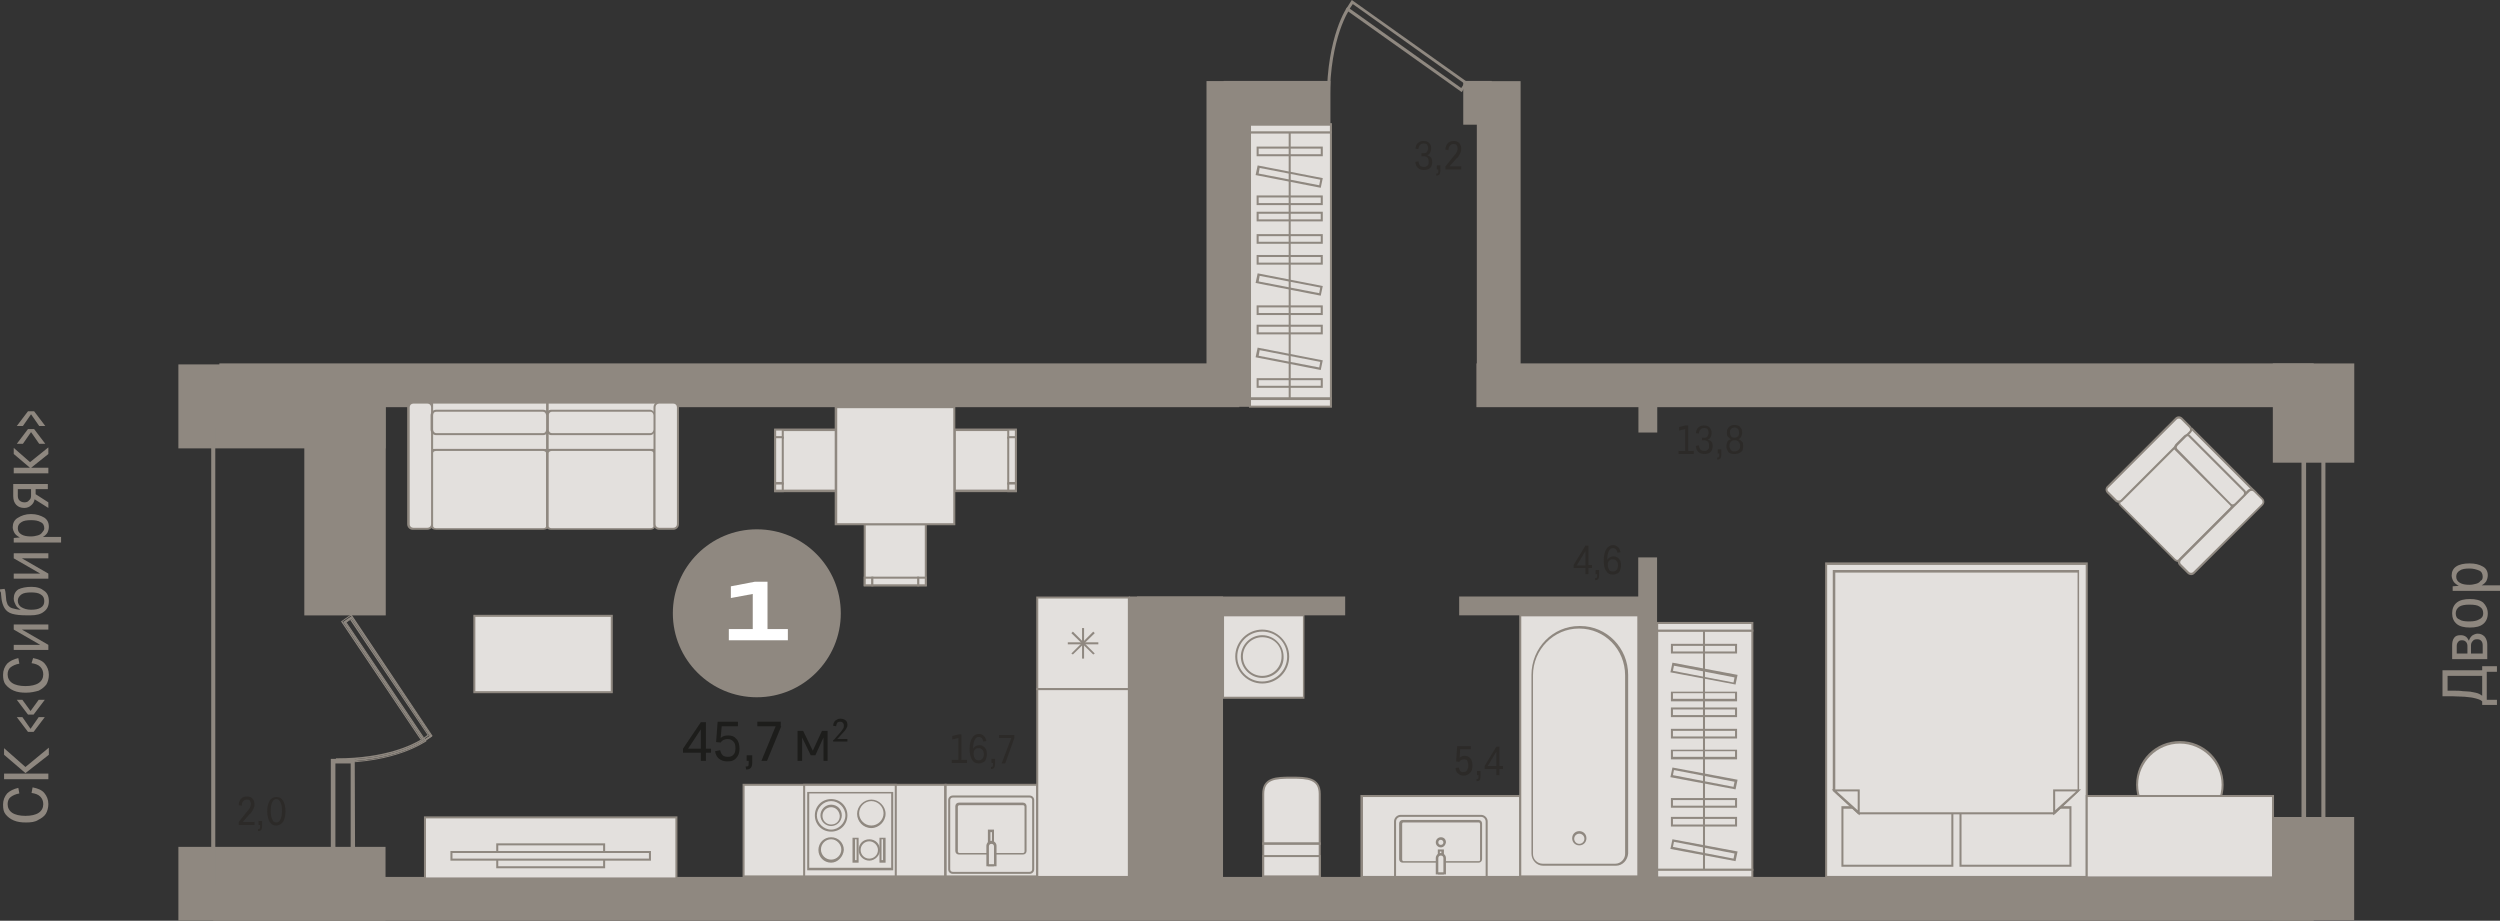 <?xml version="1.0" encoding="utf-8"?>
<!-- Generator: Adobe Illustrator 26.0.1, SVG Export Plug-In . SVG Version: 6.00 Build 0)  -->
<svg version="1.1" id="Слой_1" xmlns="http://www.w3.org/2000/svg" xmlns:xlink="http://www.w3.org/1999/xlink" x="0px" y="0px"
	 viewBox="0 0 491.2 180.9" style="enable-background:new 0 0 491.2 180.9;" xml:space="preserve">
<rect x="0" y="0" width="491.2" height="180.9" fill="#333333" stroke="none"/>
<style type="text/css">
	.st0{fill:#8E877F;}
	.st1{fill-rule:evenodd;clip-rule:evenodd;fill:#E3E0DD;}
	.st2{fill:#8F8880;}
	.st3{fill-rule:evenodd;clip-rule:evenodd;fill:#8F8880;}
	.st4{fill:#2C2A28;}
	.st5{fill:none;}
	.st6{fill:#FFFFFF;}
	.st7{fill:#1D1D1B;}
</style>
<g>
	<path class="st0" d="M5.1,161.6c-0.9,0-1.7-0.1-2.4-0.4s-1.2-0.7-1.6-1.2s-0.5-1.1-0.5-1.9c0-0.9,0.3-1.6,0.8-2.2
		c0.5-0.5,1.3-0.9,2.2-1.1l0.2,1.1c-0.7,0.1-1.3,0.4-1.7,0.7s-0.6,0.8-0.6,1.4c0,0.7,0.3,1.3,0.9,1.7s1.5,0.6,2.6,0.6s2-0.2,2.6-0.6
		c0.6-0.4,0.9-1,0.9-1.7c0-0.6-0.2-1.1-0.6-1.5s-1-0.6-1.7-0.7l0.2-1.1c1,0.2,1.8,0.5,2.3,1.1s0.8,1.3,0.8,2.2
		c0,0.7-0.2,1.4-0.5,1.9s-0.9,0.9-1.5,1.2C6.9,161.5,6.1,161.6,5.1,161.6z"/>
	<path class="st0" d="M5,151.9l-4.2-3.6V147l4.2,3.7l4.6-3.8v1.4L5,151.9z M9.5,153.1H0.8V152h8.7V153.1z"/>
	<path class="st0" d="M7.6,137.5h1.2l-2.2,2.9H5.5l-2.2-2.9h1.1l1.6,2.2L7.6,137.5z M7.6,140.9h1.2l-2.2,2.9H5.5l-2.2-2.9h1.1
		l1.6,2.3L7.6,140.9z"/>
	<path class="st0" d="M5.1,136.1c-0.9,0-1.7-0.1-2.4-0.4s-1.2-0.7-1.6-1.2s-0.5-1.2-0.5-1.9c0-0.9,0.3-1.6,0.8-2.2
		c0.5-0.5,1.3-0.9,2.2-1.1l0.2,1.1c-0.7,0.1-1.3,0.4-1.7,0.7s-0.6,0.8-0.6,1.4c0,0.7,0.3,1.3,0.9,1.7s1.5,0.6,2.6,0.6s2-0.2,2.6-0.6
		c0.6-0.4,0.9-1,0.9-1.7c0-0.6-0.2-1.1-0.6-1.5s-1-0.6-1.7-0.7l0.3-1c1,0.2,1.8,0.5,2.3,1.1s0.8,1.3,0.8,2.2c0,0.7-0.2,1.4-0.5,1.9
		c-0.4,0.5-0.9,0.9-1.5,1.2C6.9,135.9,6.1,136.1,5.1,136.1z"/>
	<path class="st0" d="M9.5,127.7H2.7v-1h5.2l-5.2-3v-1h6.8v1H4.3l5.2,3V127.7z"/>
	<path class="st0" d="M9.6,118.1c0,0.9-0.3,1.6-1,2.1c-0.6,0.5-1.5,0.7-2.6,0.7H5.2c-1.2,0-2.1-0.1-2.8-0.3
		c-0.7-0.2-1.2-0.6-1.5-1.1s-0.5-1.1-0.6-1.8l-0.1-1c0-0.2,0-0.3-0.1-0.4C0,116.2,0,115.9,0,115.8l0.9-0.1c0.1,0.2,0.2,0.6,0.2,0.9
		l0.1,1c0,0.5,0.2,0.9,0.3,1.2c0.2,0.3,0.5,0.6,0.9,0.7s1,0.3,1.7,0.3c-0.4-0.2-0.8-0.5-1-0.9s-0.4-0.8-0.4-1.3
		c0-0.8,0.3-1.4,0.9-1.8c0.6-0.3,1.5-0.5,2.6-0.5s1.9,0.3,2.5,0.8C9.3,116.5,9.6,117.2,9.6,118.1z M8.7,118.1c0-0.6-0.2-1-0.7-1.3
		c-0.4-0.3-1.1-0.4-1.9-0.4s-1.5,0.1-1.9,0.4s-0.7,0.7-0.7,1.2s0.2,1,0.7,1.3s1.1,0.5,1.9,0.5s1.4-0.1,1.9-0.4
		C8.5,119.1,8.7,118.7,8.7,118.1z"/>
	<path class="st0" d="M9.5,113.7H2.7v-1h5.2l-5.2-3v-1h6.8v1H4.3l5.2,3V113.7z"/>
	<path class="st0" d="M9.6,103.5c0,0.4-0.1,0.8-0.3,1.2c-0.2,0.3-0.5,0.6-0.9,0.8H12v1.1H2.7v-0.9l1.2-0.1c-0.4-0.2-0.8-0.5-1-0.8
		s-0.4-0.8-0.4-1.2c0-0.8,0.3-1.4,0.9-1.8c0.8-0.5,1.6-0.8,2.7-0.8s1.9,0.3,2.6,0.7C9.3,102.1,9.6,102.7,9.6,103.5z M8.7,103.8
		c0-0.5-0.2-1-0.7-1.2c-0.5-0.3-1.1-0.4-1.9-0.4s-1.5,0.1-1.9,0.4c-0.5,0.3-0.7,0.7-0.7,1.2s0.2,0.9,0.7,1.2
		c0.5,0.3,1.1,0.4,1.9,0.4c0.5,0,0.9-0.1,1.3-0.2c0.4-0.1,0.7-0.3,0.9-0.6C8.5,104.3,8.7,104.2,8.7,103.8z"/>
	<path class="st0" d="M4.8,99.8c-0.7,0-1.2-0.2-1.6-0.6s-0.6-1-0.6-1.7v-2.4h6.8v1H7v1l2.5,1.6v1.1l-2.7-1.7
		c-0.1,0.5-0.3,0.9-0.7,1.2C5.8,99.6,5.3,99.8,4.8,99.8z M6.1,97.4v-1.3H3.5v1.3c0,0.4,0.1,0.7,0.3,0.9c0.2,0.2,0.5,0.4,1,0.4
		c0.4,0,0.7-0.1,0.9-0.4C6,98.1,6.1,97.8,6.1,97.4z"/>
	<path class="st0" d="M6,92l-3.3-2.8V88l3.2,2.8l3.6-2.9v1.3L6,92z M9.5,93H2.7v-1.1h6.8V93z"/>
	<path class="st0" d="M6.7,80.8l2.2,2.9H7.7l-1.6-2.3l-1.6,2.3H3.3l2.2-2.9H6.7z M6.7,84.3l2.2,2.9H7.7l-1.6-2.3l-1.6,2.3H3.3
		l2.2-2.9H6.7z"/>
</g>
<g>
	<path class="st0" d="M490.6,138.5h-2.9v-0.7c-0.2-0.2-0.4-0.3-0.7-0.4c-0.3-0.1-0.6-0.2-1.1-0.3c-0.4-0.1-1-0.1-1.6-0.2
		c-0.7,0-1.5-0.1-2.5-0.1h-1.9v-5.1h7.8v-0.8h2.9v1.1h-2v5.5h2L490.6,138.5L490.6,138.5z M486.4,136.1c0.5,0.1,0.9,0.3,1.3,0.6v-3.9
		h-6.8v2.9h0.9c0.8,0,1.5,0,2.1,0.1c0.6,0,1.1,0.1,1.5,0.1C485.7,136,486.1,136,486.4,136.1z"/>
	<path class="st0" d="M488.6,129.5h-6.8v-2.7c0-0.6,0.1-1.1,0.4-1.5s0.7-0.5,1.3-0.5c0.4,0,0.7,0.1,1,0.3c0.3,0.2,0.4,0.5,0.6,0.8
		c0.1-0.4,0.3-0.7,0.6-1c0.3-0.2,0.7-0.4,1.1-0.4c0.6,0,1,0.2,1.4,0.6c0.3,0.4,0.5,0.9,0.5,1.5v2.9H488.6z M482.7,126.9v1.5h2.1
		v-1.5c0-0.3-0.1-0.6-0.3-0.8c-0.2-0.2-0.4-0.3-0.8-0.3c-0.3,0-0.6,0.1-0.7,0.3C482.8,126.3,482.7,126.6,482.7,126.9z M485.5,126.8
		v1.6h2.3v-1.6c0-0.4-0.1-0.7-0.3-0.9c-0.2-0.2-0.4-0.3-0.8-0.3s-0.7,0.1-0.9,0.4C485.6,126.2,485.5,126.5,485.5,126.8z"/>
	<path class="st0" d="M488.8,120.5c0,0.9-0.3,1.6-0.9,2.1s-1.5,0.7-2.6,0.7s-2-0.2-2.6-0.7s-0.9-1.2-0.9-2.1s0.3-1.6,0.9-2.1
		s1.5-0.7,2.6-0.7s2,0.2,2.6,0.7C488.4,118.9,488.8,119.6,488.8,120.5z M487.9,120.5c0-0.6-0.2-1-0.7-1.3c-0.4-0.3-1.1-0.4-2-0.4
		s-1.5,0.1-2,0.4c-0.4,0.3-0.7,0.7-0.7,1.3s0.2,1,0.7,1.2c0.4,0.3,1.1,0.4,1.9,0.4c0.9,0,1.5-0.1,2-0.4
		C487.6,121.5,487.9,121.1,487.9,120.5z"/>
	<path class="st0" d="M488.8,113c0,0.4-0.1,0.8-0.3,1.2c-0.2,0.3-0.5,0.6-0.9,0.8h3.6v1.1h-9.3v-0.9l1.2-0.1c-0.4-0.2-0.8-0.5-1-0.8
		s-0.4-0.8-0.4-1.2c0-0.8,0.3-1.4,0.9-1.8s1.5-0.6,2.6-0.6s1.9,0.2,2.6,0.6C488.4,111.6,488.8,112.2,488.8,113z M487.8,113.3
		c0-0.5-0.2-1-0.7-1.2s-1.1-0.4-1.9-0.4s-1.5,0.1-1.9,0.4c-0.5,0.3-0.7,0.7-0.7,1.2s0.2,0.9,0.7,1.2c0.5,0.3,1.1,0.4,1.9,0.4
		c0.5,0,0.9-0.1,1.3-0.2s0.7-0.3,0.9-0.6C487.7,114,487.8,113.7,487.8,113.3z"/>
</g>
<g>
	<g>
		<rect x="146.1" y="154.2" class="st1" width="39.7" height="18"/>
		<path class="st2" d="M186,172.5h-40.1V154H186V172.5z M146.3,172h39.2v-17.6h-39.2V172z"/>
	</g>
	<g>
		<g>
			<rect x="185.7" y="154.2" class="st1" width="18" height="18"/>
			<path class="st2" d="M204,172.5h-18.4V154H204V172.5z M186,172h17.6v-17.6H186V172z"/>
		</g>
		<g>
			<path class="st1" d="M187.2,156.5h15.1c0.4,0,0.7,0.3,0.7,0.7v13.6c0,0.4-0.3,0.7-0.7,0.7h-15.1c-0.4,0-0.7-0.3-0.7-0.7v-13.6
				C186.5,156.8,186.8,156.5,187.2,156.5z"/>
			<path class="st2" d="M202.3,171.7h-15.1c-0.5,0-0.9-0.4-0.9-0.9v-13.6c0-0.5,0.4-0.9,0.9-0.9h15.1c0.5,0,0.9,0.4,0.9,0.9v13.6
				C203.2,171.3,202.8,171.7,202.3,171.7z M187.2,156.7c-0.3,0-0.5,0.2-0.5,0.5v13.6c0,0.3,0.2,0.5,0.5,0.5h15.1
				c0.3,0,0.5-0.2,0.5-0.5v-13.6c0-0.3-0.2-0.5-0.5-0.5H187.2z"/>
		</g>
		<g>
			<path class="st1" d="M188.5,167.7H201c0.3,0,0.5-0.2,0.5-0.5v-8.8c0-0.3-0.2-0.5-0.5-0.5h-12.6c-0.3,0-0.5,0.2-0.5,0.5v8.8
				C188,167.5,188.2,167.7,188.5,167.7z"/>
			<path class="st2" d="M201,167.9h-12.6c-0.4,0-0.7-0.3-0.7-0.7v-8.8c0-0.4,0.3-0.7,0.7-0.7H201c0.4,0,0.7,0.3,0.7,0.7v8.8
				C201.7,167.6,201.4,167.9,201,167.9z M188.5,158.2c-0.1,0-0.3,0.1-0.3,0.3v8.8c0,0.1,0.1,0.3,0.3,0.3H201c0.1,0,0.3-0.1,0.3-0.3
				v-8.8c0-0.1-0.1-0.3-0.3-0.3H188.5z"/>
		</g>
		<g>
			<rect x="194.4" y="163.2" class="st1" width="0.8" height="6.8"/>
			<path class="st2" d="M195.3,170.2h-1.2V163h1.2V170.2z M194.6,169.8h0.3v-6.3h-0.3V169.8z"/>
		</g>
		<g>
			<path class="st1" d="M194.7,165.5L194.7,165.5c0.4,0,0.8,0.3,0.8,0.7v3.8H194v-3.8C194,165.8,194.3,165.5,194.7,165.5z"/>
			<path class="st2" d="M195.7,170.2h-1.9v-4c0-0.5,0.4-1,1-1h0c0.5,0,1,0.4,1,1V170.2z M194.2,169.8h1.1v-3.5
				c0-0.3-0.2-0.5-0.5-0.5h0c-0.3,0-0.5,0.2-0.5,0.5V169.8z"/>
		</g>
	</g>
	<g>
		<g>
			<rect x="203.8" y="117.4" class="st1" width="18" height="18"/>
			<path class="st2" d="M222,135.6h-18.4v-18.4H222V135.6z M204,135.2h17.6v-17.6H204V135.2z"/>
		</g>
		<g>
			<path class="st1" d="M212.8,129.4v-6V129.4z"/>
			<rect x="212.6" y="123.4" class="st2" width="0.4" height="6"/>
		</g>
		<g>
			<path class="st1" d="M209.8,126.4h6H209.8z"/>
			<rect x="209.8" y="126.2" class="st2" width="6" height="0.4"/>
		</g>
		<g>
			<path class="st1" d="M214.9,128.5l-4.2-4.2L214.9,128.5z"/>
			<polygon class="st2" points="214.8,128.6 210.5,124.4 210.8,124.1 215.1,128.4 			"/>
		</g>
		<g>
			<path class="st1" d="M210.7,128.5l4.2-4.2L210.7,128.5z"/>
			<polygon class="st2" points="210.8,128.6 210.5,128.4 214.8,124.1 215.1,124.4 			"/>
		</g>
	</g>
	<g>
		<g>
			<rect x="158" y="154.2" class="st1" width="18" height="18"/>
			<path class="st2" d="M176.2,172.5h-18.4V154h18.4V172.5z M158.2,172h17.6v-17.6h-17.6V172z"/>
		</g>
		<g>
			<rect x="158.8" y="155.7" class="st1" width="16.5" height="15"/>
			<path class="st2" d="M175.5,171h-16.9v-15.4h16.9V171z M159,170.5h16.1v-14.6H159V170.5z"/>
		</g>
		<g>
			<path class="st1" d="M166.3,160.2c0,1.7-1.3,3-3,3c-1.7,0-3-1.3-3-3c0-1.7,1.3-3,3-3C164.9,157.2,166.3,158.6,166.3,160.2z"/>
			<path class="st2" d="M163.3,163.4c-1.8,0-3.2-1.4-3.2-3.2c0-1.8,1.4-3.2,3.2-3.2s3.2,1.4,3.2,3.2
				C166.5,162,165.1,163.4,163.3,163.4z M163.3,157.4c-1.5,0-2.8,1.3-2.8,2.8c0,1.5,1.3,2.8,2.8,2.8s2.8-1.3,2.8-2.8
				C166.1,158.7,164.8,157.4,163.3,157.4z"/>
		</g>
		<g>
			<path class="st1" d="M165.2,160.2c0,1-0.8,1.9-1.9,1.9c-1,0-1.9-0.8-1.9-1.9c0-1,0.8-1.9,1.9-1.9
				C164.3,158.4,165.2,159.2,165.2,160.2z"/>
			<path class="st2" d="M163.3,162.3c-1.1,0-2.1-0.9-2.1-2.1c0-1.1,0.9-2.1,2.1-2.1s2.1,0.9,2.1,2.1
				C165.4,161.4,164.4,162.3,163.3,162.3z M163.3,158.6c-0.9,0-1.7,0.7-1.7,1.7c0,0.9,0.7,1.7,1.7,1.7s1.7-0.7,1.7-1.7
				C164.9,159.3,164.2,158.6,163.3,158.6z"/>
		</g>
		<g>
			<path class="st1" d="M173.8,159.9c0,1.5-1.2,2.6-2.6,2.6c-1.5,0-2.6-1.2-2.6-2.6c0-1.5,1.2-2.6,2.6-2.6
				C172.6,157.2,173.8,158.4,173.8,159.9z"/>
			<path class="st2" d="M171.2,162.7c-1.6,0-2.8-1.3-2.8-2.8s1.3-2.8,2.8-2.8s2.8,1.3,2.8,2.8S172.7,162.7,171.2,162.7z
				 M171.2,157.4c-1.3,0-2.4,1.1-2.4,2.4s1.1,2.4,2.4,2.4s2.4-1.1,2.4-2.4S172.5,157.4,171.2,157.4z"/>
		</g>
		<g>
			<path class="st1" d="M165.5,167c0,1.2-1,2.3-2.3,2.3c-1.2,0-2.3-1-2.3-2.3c0-1.2,1-2.3,2.3-2.3
				C164.5,164.7,165.5,165.7,165.5,167z"/>
			<path class="st2" d="M163.3,169.5c-1.4,0-2.5-1.1-2.5-2.5c0-1.4,1.1-2.5,2.5-2.5c1.4,0,2.5,1.1,2.5,2.5
				C165.7,168.3,164.6,169.5,163.3,169.5z M163.3,164.9c-1.1,0-2,0.9-2,2c0,1.1,0.9,2,2,2s2-0.9,2-2
				C165.3,165.9,164.4,164.9,163.3,164.9z"/>
		</g>
		<g>
			<path class="st1" d="M172.7,167c0,1-0.8,1.9-1.9,1.9c-1,0-1.9-0.8-1.9-1.9c0-1,0.8-1.9,1.9-1.9C171.8,165.1,172.7,166,172.7,167z
				"/>
			<path class="st2" d="M170.8,169.1c-1.1,0-2.1-0.9-2.1-2.1c0-1.2,0.9-2.1,2.1-2.1s2.1,0.9,2.1,2.1
				C172.9,168.1,171.9,169.1,170.8,169.1z M170.8,165.3c-0.9,0-1.7,0.7-1.7,1.7c0,0.9,0.7,1.7,1.7,1.7c0.9,0,1.7-0.7,1.7-1.7
				C172.5,166.1,171.7,165.3,170.8,165.3z"/>
		</g>
		<g>
			<g>
				<rect x="167.8" y="164.7" class="st1" width="0.8" height="4.5"/>
				<path class="st2" d="M168.7,169.5h-1.2v-4.9h1.2V169.5z M168,169h0.3v-4.1H168V169z"/>
			</g>
			<g>
				<rect x="173" y="164.7" class="st1" width="0.8" height="4.5"/>
				<path class="st2" d="M174,169.5h-1.2v-4.9h1.2V169.5z M173.2,169h0.3v-4.1h-0.3V169z"/>
			</g>
		</g>
	</g>
	<g>
		<g>
			<rect x="358.8" y="110.7" class="st1" width="51.2" height="61.6"/>
			<path class="st2" d="M410.2,172.5h-51.6v-62h51.6V172.5z M359,172.1h50.8V111H359V172.1z"/>
		</g>
		<g>
			<rect x="362" y="158.6" class="st1" width="21.6" height="11.5"/>
			<path class="st2" d="M383.8,170.3h-22v-11.9h22V170.3z M362.2,169.9h21.2v-11h-21.2V169.9z"/>
		</g>
		<g>
			<rect x="385.2" y="158.6" class="st1" width="21.6" height="11.5"/>
			<path class="st2" d="M407,170.3h-22v-11.9h22V170.3z M385.4,169.9h21.2v-11h-21.2V169.9z"/>
		</g>
		<g>
			<g>
				<path class="st1" d="M365.2,159.8l-4.8-4.5v-43.1c16,0,32,0,48,0v43.1l-4.8,4.5C390.8,159.8,378,159.8,365.2,159.8z"/>
				<path class="st2" d="M403.7,160h-38.6l-0.1-0.1l-4.9-4.5V112h48.4v43.4l-0.1,0.1L403.7,160z M365.3,159.6h38.2l4.7-4.3v-42.8
					h-47.6v42.8L365.3,159.6z"/>
			</g>
			<g>
				<polygon class="st1" points="360.4,155.3 365.2,155.3 365.2,159.7 				"/>
				<path class="st2" d="M365.4,160.2l-5.5-5.1h5.5V160.2z M360.9,155.5l4.1,3.7v-3.7H360.9z"/>
			</g>
			<g>
				<polygon class="st1" points="408.4,155.3 403.6,155.3 403.6,159.7 				"/>
				<path class="st2" d="M403.4,160.2v-5.1h5.5L403.4,160.2z M403.8,155.5v3.7l4.1-3.7H403.8z"/>
			</g>
		</g>
	</g>
	<g>
		<g>
			<ellipse class="st1" cx="428.3" cy="154.2" rx="8.4" ry="8.4"/>
			<path class="st2" d="M428.3,162.8c-4.7,0-8.6-3.8-8.6-8.6s3.8-8.6,8.6-8.6s8.6,3.8,8.6,8.6S433,162.8,428.3,162.8z M428.3,146.1
				c-4.5,0-8.2,3.7-8.2,8.1s3.7,8.1,8.2,8.1s8.2-3.7,8.2-8.1S432.8,146.1,428.3,146.1z"/>
		</g>
		<g>
			
				<rect x="420.3" y="146.1" transform="matrix(6.123234e-17 -1 1 6.123234e-17 263.892 592.66)" class="st1" width="16" height="36.6"/>
			<path class="st2" d="M446.8,172.6h-37v-16.4h37V172.6z M410.2,172.2h36.2v-15.6h-36.2V172.2z"/>
		</g>
	</g>
	<g>
		<g>
			<path class="st2" d="M456.9,177.8h-4.7V81.9h4.7V177.8z M453.1,176.9h3V82.7h-3V176.9z"/>
		</g>
	</g>
	<g>
		<g>
			<g>
				<rect x="152.3" y="84.4" class="st1" width="12" height="12"/>
				<path class="st2" d="M164.5,96.7h-12.4V84.2h12.4V96.7z M152.5,96.2h11.6V84.7h-11.6V96.2z"/>
			</g>
			<g>
				<rect x="152.3" y="84.4" class="st1" width="1.5" height="1.5"/>
				<path class="st2" d="M154,86.2h-1.9v-1.9h1.9V86.2z M152.5,85.7h1.1v-1.1h-1.1V85.7z"/>
			</g>
			<g>
				<rect x="152.3" y="94.9" class="st1" width="1.5" height="1.5"/>
				<path class="st2" d="M154,96.7h-1.9v-1.9h1.9V96.7z M152.5,96.2h1.1v-1.1h-1.1V96.2z"/>
			</g>
			<g>
				<rect x="152.3" y="85.9" class="st1" width="1.5" height="9"/>
				<path class="st2" d="M154,95.2h-1.9v-9.4h1.9V95.2z M152.5,94.7h1.1v-8.6h-1.1V94.7z"/>
			</g>
		</g>
		<g>
			<g>
				<rect x="187.6" y="84.4" class="st1" width="12" height="12"/>
				<path class="st2" d="M199.8,96.7h-12.4V84.2h12.4V96.7z M187.8,96.2h11.6V84.7h-11.6V96.2z"/>
			</g>
			<g>
				<rect x="198.1" y="94.9" class="st1" width="1.5" height="1.5"/>
				<path class="st2" d="M199.8,96.7h-1.9v-1.9h1.9V96.7z M198.3,96.2h1.1v-1.1h-1.1V96.2z"/>
			</g>
			<g>
				<rect x="198.1" y="84.4" class="st1" width="1.5" height="1.5"/>
				<path class="st2" d="M199.8,86.2h-1.9v-1.9h1.9V86.2z M198.3,85.7h1.1v-1.1h-1.1V85.7z"/>
			</g>
			<g>
				<rect x="198.1" y="85.9" class="st1" width="1.5" height="9"/>
				<path class="st2" d="M199.8,95.2h-1.9v-9.4h1.9V95.2z M198.3,94.7h1.1v-8.6h-1.1V94.7z"/>
			</g>
		</g>
		<g>
			<g>
				<rect x="169.9" y="103" class="st1" width="12" height="12"/>
				<path class="st2" d="M182.1,115.2h-12.4v-12.4h12.4V115.2z M170.1,114.8h11.6v-11.6h-11.6V114.8z"/>
			</g>
			<g>
				<rect x="169.9" y="113.5" class="st1" width="1.5" height="1.5"/>
				<path class="st2" d="M171.6,115.2h-1.9v-1.9h1.9V115.2z M170.1,114.8h1.1v-1.1h-1.1V114.8z"/>
			</g>
			<g>
				<rect x="180.4" y="113.5" class="st1" width="1.5" height="1.5"/>
				<path class="st2" d="M182.1,115.2h-1.9v-1.9h1.9V115.2z M180.6,114.8h1.1v-1.1h-1.1V114.8z"/>
			</g>
			<g>
				<rect x="171.4" y="113.5" class="st1" width="9" height="1.5"/>
				<path class="st2" d="M180.6,115.2h-9.4v-1.9h9.4V115.2z M171.6,114.8h8.6v-1.1h-8.6V114.8z"/>
			</g>
		</g>
		<g>
			<rect x="164.3" y="79.9" class="st1" width="23.3" height="23.1"/>
			<path class="st2" d="M187.7,103.2H164V79.7h23.7V103.2z M164.5,102.8h22.8V80.2h-22.8V102.8z"/>
		</g>
	</g>
	<g>
		
			<rect x="43.8" y="88.9" transform="matrix(-1.836970e-16 1 -1 -1.836970e-16 164.692 29.216)" class="st3" width="47.9" height="16"/>
	</g>
	<g>
		
			<rect x="35.1" y="166.3" transform="matrix(-1 -1.224647e-16 1.224647e-16 -1 110.849 347.191)" class="st3" width="40.7" height="14.5"/>
	</g>
	<g>
		
			<rect x="35.1" y="71.6" transform="matrix(-1 -1.224647e-16 1.224647e-16 -1 110.849 159.698)" class="st3" width="40.7" height="16.5"/>
	</g>
	<g>
		
			<rect x="444.8" y="73.1" transform="matrix(6.123234e-17 -1 1 6.123234e-17 373.465 535.708)" class="st3" width="19.5" height="16"/>
	</g>
	<g>
		
			<rect x="444.5" y="162.7" transform="matrix(6.123234e-17 -1 1 6.123234e-17 283.848 625.326)" class="st3" width="20.3" height="16"/>
	</g>
	<g>
		<g>
			<path class="st3" d="M264.4,1.9l22.8,16.2l1.2-1.9L265.6,0L264.4,1.9L264.4,1.9z M265.8,0.8l21.9,15.6l-0.6,0.9L265.2,1.7
				L265.8,0.8z"/>
		</g>
		<g>
			<path class="st3" d="M264.7,1.4c0,0-4,5.6-4,18h0.6c0-12.2,3.9-17.6,3.9-17.6L264.7,1.4z"/>
		</g>
	</g>
	<g>
		<rect x="240.4" y="15.9" class="st3" width="21" height="8.6"/>
	</g>
	<g>
		<rect x="287.5" y="15.9" class="st3" width="5.6" height="8.6"/>
	</g>
	<g>
		<rect x="290.1" y="71.4" class="st3" width="164.5" height="8.6"/>
	</g>
	<g>
		<rect x="43.1" y="71.4" class="st3" width="200.4" height="8.6"/>
	</g>
	<g>
		
			<rect x="209.3" y="43.7" transform="matrix(5.690465e-14 -1 1 5.690465e-14 193.354 289.23)" class="st3" width="64" height="8.6"/>
	</g>
	<g>
		
			<rect x="262.4" y="43.7" transform="matrix(2.848294e-14 -1 1 2.848294e-14 246.469 342.345)" class="st3" width="64" height="8.6"/>
	</g>
	<g>
		<rect x="41.9" y="172.3" class="st3" width="412.7" height="8.6"/>
	</g>
	<g>
		<rect x="286.7" y="117.2" class="st3" width="37.1" height="3.7"/>
	</g>
	<g>
		<rect x="223.4" y="117.2" class="st3" width="40.9" height="3.7"/>
	</g>
	<g>
		
			<rect x="290.7" y="140.6" transform="matrix(6.123234e-17 -1 1 6.123234e-17 181.281 466.219)" class="st3" width="66" height="3.7"/>
	</g>
	<g>
		
			<rect x="320.4" y="79.8" transform="matrix(6.123234e-17 -1 1 6.123234e-17 242.117 405.383)" class="st3" width="6.6" height="3.7"/>
	</g>
	<g>
		<rect x="221.8" y="117.2" class="st3" width="18.5" height="62.7"/>
	</g>
	<g>
		<g>
			<rect x="83.5" y="160.6" class="st1" width="49.4" height="12"/>
			<path class="st2" d="M133.1,172.8H83.3v-12.4h49.8V172.8z M83.7,172.4h49v-11.6h-49V172.4z"/>
		</g>
		<g>
			<rect x="97.7" y="165.9" class="st1" width="21" height="4.5"/>
			<path class="st2" d="M118.9,170.6H97.5v-4.9h21.4V170.6z M97.9,170.2h20.6v-4.1H97.9V170.2z"/>
		</g>
		<g>
			<rect x="88.7" y="167.4" class="st1" width="39" height="1.5"/>
			<path class="st2" d="M127.9,169.1H88.5v-1.9h39.4V169.1z M88.9,168.7h38.6v-1.1H88.9V168.7z"/>
		</g>
	</g>
	<g>
		<rect x="93.2" y="121" class="st1" width="27" height="15"/>
		<path class="st2" d="M120.4,136.2H93v-15.4h27.4V136.2z M93.4,135.8H120v-14.6H93.4V135.8z"/>
	</g>
	<g>
		<g>
			<rect x="84.9" y="79.1" class="st1" width="22.7" height="9.3"/>
			<path class="st2" d="M107.8,88.6H84.6v-9.7h23.1V88.6z M85.1,88.2h22.3v-8.9H85.1V88.2z"/>
		</g>
		<g>
			<rect x="107.6" y="79.1" class="st1" width="22.5" height="9.3"/>
			<path class="st2" d="M130.3,88.6h-23v-9.7h23V88.6z M107.8,88.2h22.1v-8.9h-22.1V88.2z"/>
		</g>
		<g>
			<path class="st1" d="M106.7,103.9h-21c-0.5,0-0.9-0.3-0.9-0.6V89c0-0.3,0.4-0.6,0.9-0.6h21c0.5,0,0.9,0.3,0.9,0.6v14.4
				C107.6,103.7,107.2,103.9,106.7,103.9z"/>
			<path class="st2" d="M106.7,104.1h-21c-0.6,0-1.1-0.3-1.1-0.8V89c0-0.4,0.5-0.8,1.1-0.8h21c0.6,0,1.1,0.3,1.1,0.8v14.4
				C107.8,103.8,107.3,104.1,106.7,104.1z M85.7,88.6c-0.4,0-0.6,0.2-0.6,0.4v14.4c0,0.2,0.3,0.4,0.6,0.4h21c0.4,0,0.6-0.2,0.6-0.4
				V89c0-0.2-0.3-0.4-0.6-0.4H85.7z"/>
		</g>
		<g>
			<path class="st1" d="M127.7,103.9h-19.4c-0.4,0-0.8-0.3-0.8-0.6V89c0-0.3,0.4-0.6,0.8-0.6h19.4c0.4,0,0.8,0.3,0.8,0.6v14.4
				C128.5,103.7,128.1,103.9,127.7,103.9z"/>
			<path class="st2" d="M127.7,104.1h-19.4c-0.6,0-1-0.3-1-0.8V89c0-0.4,0.4-0.8,1-0.8h19.4c0.6,0,1,0.3,1,0.8v14.4
				C128.7,103.8,128.3,104.1,127.7,104.1z M108.4,88.6c-0.3,0-0.6,0.2-0.6,0.4v14.4c0,0.2,0.3,0.4,0.6,0.4h19.4
				c0.3,0,0.6-0.2,0.6-0.4V89c0-0.2-0.3-0.4-0.6-0.4H108.4z"/>
		</g>
		<g>
			<path class="st1" d="M129.5,103.9h2.8c0.5,0,0.9-0.4,0.9-0.9V80c0-0.5-0.4-0.9-0.9-0.9h-2.8c-0.5,0-0.9,0.4-0.9,0.9v23
				C128.6,103.5,129,103.9,129.5,103.9z"/>
			<path class="st2" d="M132.3,104.1h-2.8c-0.6,0-1.1-0.5-1.1-1.1V80c0-0.6,0.5-1.1,1.1-1.1h2.8c0.6,0,1.1,0.5,1.1,1.1v23
				C133.4,103.6,132.9,104.1,132.3,104.1z M129.5,79.3c-0.4,0-0.7,0.3-0.7,0.7v23c0,0.4,0.3,0.7,0.7,0.7h2.8c0.4,0,0.7-0.3,0.7-0.7
				V80c0-0.4-0.3-0.7-0.7-0.7H129.5z"/>
		</g>
		<g>
			<path class="st1" d="M81.2,103.9h2.8c0.5,0,0.9-0.4,0.9-0.9V80c0-0.5-0.4-0.9-0.9-0.9h-2.8c-0.5,0-0.9,0.4-0.9,0.9v23
				C80.3,103.5,80.7,103.9,81.2,103.9z"/>
			<path class="st2" d="M83.9,104.1h-2.8c-0.6,0-1.1-0.5-1.1-1.1V80c0-0.6,0.5-1.1,1.1-1.1h2.8c0.6,0,1.1,0.5,1.1,1.1v23
				C85.1,103.6,84.6,104.1,83.9,104.1z M81.2,79.3c-0.4,0-0.7,0.3-0.7,0.7v23c0,0.4,0.3,0.7,0.7,0.7h2.8c0.4,0,0.7-0.3,0.7-0.7V80
				c0-0.4-0.3-0.7-0.7-0.7H81.2z"/>
		</g>
		<g>
			<path class="st1" d="M128.5,84.4v-2.8c0-0.5-0.4-0.9-0.8-0.9h-19.4c-0.4,0-0.8,0.4-0.8,0.9v2.8c0,0.5,0.4,0.9,0.8,0.9h19.4
				C128.1,85.3,128.5,84.9,128.5,84.4z"/>
			<path class="st2" d="M127.7,85.5h-19.4c-0.5,0-1-0.5-1-1.1v-2.8c0-0.6,0.4-1.1,1-1.1h19.4c0.5,0,1,0.5,1,1.1v2.8
				C128.7,85,128.3,85.5,127.7,85.5z M108.4,80.9c-0.3,0-0.6,0.3-0.6,0.7v2.8c0,0.4,0.3,0.7,0.6,0.7h19.4c0.3,0,0.6-0.3,0.6-0.7
				v-2.8c0-0.4-0.3-0.7-0.6-0.7H108.4z"/>
		</g>
		<g>
			<path class="st1" d="M107.6,84.4v-2.8c0-0.5-0.4-0.9-0.9-0.9h-21c-0.5,0-0.9,0.4-0.9,0.9v2.8c0,0.5,0.4,0.9,0.9,0.9h21
				C107.2,85.3,107.6,84.9,107.6,84.4z"/>
			<path class="st2" d="M106.7,85.5h-21c-0.6,0-1.1-0.5-1.1-1.1v-2.8c0-0.6,0.5-1.1,1.1-1.1h21c0.6,0,1.1,0.5,1.1,1.1v2.8
				C107.8,85,107.3,85.5,106.7,85.5z M85.7,80.9c-0.4,0-0.6,0.3-0.6,0.7v2.8c0,0.4,0.3,0.7,0.6,0.7h21c0.4,0,0.6-0.3,0.6-0.7v-2.8
				c0-0.4-0.3-0.7-0.6-0.7H85.7z"/>
		</g>
	</g>
	<g>
		<g>
			
				<rect x="430.4" y="84.4" transform="matrix(0.707 -0.707 0.707 0.707 61.262 334.433)" class="st1" width="7.7" height="17.7"/>
			<path class="st2" d="M437.8,102.6l-0.1-0.1L425,89.7l5.7-5.7l0.1,0.1l12.7,12.7L437.8,102.6z M425.6,89.7l12.2,12.2l5.1-5.1
				l-12.2-12.2L425.6,89.7z"/>
		</g>
		<g>
			<path class="st1" d="M427.4,110l-10.8-10.8c-0.2-0.2-0.3-0.6,0-0.8l10.1-10.1c0.2-0.2,0.6-0.2,0.8,0l10.8,10.8
				c0.2,0.2,0.3,0.6,0,0.8L428.3,110C428,110.3,427.7,110.3,427.4,110z"/>
			<path class="st2" d="M427.9,110.4c-0.2,0-0.4-0.1-0.6-0.2l-10.8-10.8c-0.2-0.2-0.3-0.4-0.2-0.6c0-0.2,0.1-0.4,0.2-0.5l10.1-10.1
				c0.3-0.3,0.8-0.3,1.1,0l10.8,10.8c0.2,0.2,0.3,0.4,0.2,0.6c0,0.2-0.1,0.4-0.2,0.5l-10.1,10.1
				C428.3,110.3,428.1,110.4,427.9,110.4C427.9,110.4,427.9,110.4,427.9,110.4z M427.1,88.3c-0.1,0-0.2,0-0.3,0.1l-10.1,10.1
				c-0.1,0.1-0.1,0.2-0.1,0.3c0,0.1,0,0.2,0.1,0.3l10.8,10.8c0.1,0.1,0.2,0.1,0.3,0.1h0c0.1,0,0.2,0,0.3-0.1l10.1-10.1
				c0.1-0.1,0.1-0.2,0.1-0.3c0-0.1,0-0.2-0.1-0.3l-10.8-10.8C427.4,88.3,427.2,88.3,427.1,88.3z"/>
		</g>
		<g>
			<path class="st1" d="M428.4,111l1.6,1.6c0.3,0.3,0.8,0.3,1.1,0l13.4-13.4c0.3-0.3,0.3-0.8,0-1.1l-1.6-1.6c-0.3-0.3-0.8-0.3-1.1,0
				l-13.4,13.4C428.1,110.2,428.1,110.7,428.4,111z"/>
			<path class="st2" d="M430.5,113c-0.2,0-0.5-0.1-0.7-0.3l-1.6-1.6c-0.4-0.4-0.4-1,0-1.4l13.4-13.4c0.4-0.4,1-0.4,1.4,0l1.6,1.6
				c0.4,0.4,0.4,1,0,1.4l-13.4,13.4C431,112.9,430.8,113,430.5,113z M428.5,110.8l1.6,1.6c0.2,0.2,0.6,0.2,0.8,0L444.4,99
				c0.2-0.2,0.2-0.6,0-0.8l-1.6-1.6c-0.2-0.2-0.6-0.2-0.8,0l-13.4,13.4C428.3,110.3,428.3,110.6,428.5,110.8L428.5,110.8z"/>
		</g>
		<g>
			<path class="st1" d="M414.1,96.7l1.6,1.6c0.3,0.3,0.8,0.3,1.1,0l13.4-13.4c0.3-0.3,0.3-0.8,0-1.1l-1.6-1.6
				c-0.3-0.3-0.8-0.3-1.1,0l-13.4,13.4C413.8,95.9,413.8,96.4,414.1,96.7z"/>
			<path class="st2" d="M416.3,98.8c-0.2,0-0.5-0.1-0.7-0.3l-1.6-1.6c-0.4-0.4-0.4-1,0-1.4l13.4-13.4c0.4-0.4,1-0.4,1.4,0l1.6,1.6
				c0.2,0.2,0.3,0.4,0.3,0.7c0,0.3-0.1,0.5-0.3,0.7L417,98.5C416.8,98.7,416.5,98.8,416.3,98.8z M414.3,96.6l1.6,1.6
				c0.2,0.2,0.6,0.2,0.8,0l13.4-13.4c0.1-0.1,0.2-0.2,0.2-0.4c0-0.1-0.1-0.3-0.2-0.4l-1.6-1.6c-0.2-0.2-0.6-0.2-0.8,0l-13.4,13.4
				C414,96,414,96.4,414.3,96.6L414.3,96.6z"/>
		</g>
		<g>
			<path class="st1" d="M439.3,99l1.6-1.6c0.3-0.3,0.3-0.7,0.1-1l-10.8-10.8c-0.2-0.2-0.7-0.2-1,0.1l-1.6,1.6
				c-0.3,0.3-0.3,0.7-0.1,1l10.8,10.8C438.5,99.4,439,99.3,439.3,99z"/>
			<path class="st2" d="M438.7,99.5c-0.2,0-0.4-0.1-0.5-0.2l-10.8-10.8c-0.3-0.3-0.3-0.9,0.1-1.3l1.6-1.6c0.2-0.2,0.5-0.3,0.7-0.3
				c0,0,0,0,0,0c0.2,0,0.4,0.1,0.5,0.2l10.8,10.8c0.2,0.2,0.2,0.4,0.2,0.6c0,0.2-0.1,0.5-0.3,0.6l-1.6,1.6c-0.2,0.2-0.4,0.3-0.6,0.3
				C438.8,99.5,438.7,99.5,438.7,99.5z M429.9,85.7C429.9,85.7,429.9,85.7,429.9,85.7c-0.2,0-0.3,0.1-0.4,0.2l-1.6,1.6
				c-0.2,0.2-0.3,0.5-0.1,0.7L438.4,99c0.1,0.1,0.2,0.1,0.3,0.1c0.1,0,0.3-0.1,0.4-0.2l1.6-1.6c0.1-0.1,0.2-0.2,0.2-0.4
				c0-0.1,0-0.2-0.1-0.3l-10.8-10.8C430,85.7,429.9,85.7,429.9,85.7z"/>
		</g>
	</g>
	<g>
		<g>
			<rect x="325.6" y="123.9" class="st1" width="18.7" height="47"/>
			<path class="st2" d="M344.5,171.1h-19.2v-47.4h19.2V171.1z M325.8,170.7h18.3v-46.6h-18.3V170.7z"/>
		</g>
		<g>
			<rect x="325.6" y="122.4" class="st1" width="18.7" height="1.5"/>
			<path class="st2" d="M344.5,124.1h-19.2v-1.9h19.2V124.1z M325.8,123.7h18.3v-1.1h-18.3V123.7z"/>
		</g>
		<g>
			<rect x="325.6" y="170.9" class="st1" width="18.7" height="1.5"/>
			<path class="st2" d="M344.5,172.6h-19.2v-1.9h19.2V172.6z M325.8,172.2h18.3v-1.1h-18.3V172.2z"/>
		</g>
		<g>
			<rect x="328.5" y="160.7" class="st1" width="12.6" height="1.5"/>
			<path class="st2" d="M341.3,162.4h-13v-1.9h13V162.4z M328.7,162h12.2v-1.1h-12.2V162z"/>
		</g>
		<g>
			<rect x="328.5" y="157" class="st1" width="12.6" height="1.5"/>
			<path class="st2" d="M341.3,158.7h-13v-1.9h13V158.7z M328.7,158.3h12.2v-1.1h-12.2V158.3z"/>
		</g>
		<g>
			<rect x="328.5" y="147.5" class="st1" width="12.6" height="1.5"/>
			<path class="st2" d="M341.3,149.2h-13v-1.9h13V149.2z M328.7,148.7h12.2v-1.1h-12.2V148.7z"/>
		</g>
		<g>
			<rect x="328.5" y="143.4" class="st1" width="12.6" height="1.5"/>
			<path class="st2" d="M341.3,145.1h-13v-1.9h13V145.1z M328.7,144.7h12.2v-1.1h-12.2V144.7z"/>
		</g>
		<g>
			<rect x="328.5" y="139.2" class="st1" width="12.6" height="1.5"/>
			<path class="st2" d="M341.3,140.9h-13V139h13V140.9z M328.7,140.5h12.2v-1.1h-12.2V140.5z"/>
		</g>
		<g>
			<rect x="328.5" y="136.1" class="st1" width="12.6" height="1.5"/>
			<path class="st2" d="M341.3,137.8h-13v-1.9h13V137.8z M328.7,137.3h12.2v-1.1h-12.2V137.3z"/>
		</g>
		<g>
			<rect x="328.5" y="126.7" class="st1" width="12.6" height="1.5"/>
			<path class="st2" d="M341.3,128.4h-13v-1.9h13V128.4z M328.7,128h12.2v-1.1h-12.2V128z"/>
		</g>
		<g>
			<polygon class="st1" points="328.5,152.5 328.8,151.1 341.1,153.4 340.8,154.8 			"/>
			<path class="st2" d="M341,155.1l-12.8-2.4l0.4-1.9l12.8,2.4L341,155.1z M328.7,152.3l11.9,2.3l0.2-1l-11.9-2.3L328.7,152.3z"/>
		</g>
		<g>
			<polygon class="st1" points="328.5,131.9 328.8,130.5 341.1,132.8 340.8,134.3 			"/>
			<path class="st2" d="M341,134.5l-12.8-2.4l0.4-1.9l12.8,2.4L341,134.5z M328.7,131.8l11.9,2.3l0.2-1l-11.9-2.3L328.7,131.8z"/>
		</g>
		<g>
			<polygon class="st1" points="328.5,166.6 328.8,165.2 341.1,167.5 340.8,168.9 			"/>
			<path class="st2" d="M341,169.2l-12.8-2.4l0.4-1.9l12.8,2.4L341,169.2z M328.7,166.4l11.9,2.3l0.2-1l-11.9-2.3L328.7,166.4z"/>
		</g>
		<g>
			<path class="st1" d="M334.8,123.9v47V123.9z"/>
			<rect x="334.6" y="123.9" class="st2" width="0.4" height="47"/>
		</g>
	</g>
	<g>
		<g>
			<rect x="245.6" y="26" class="st1" width="15.9" height="52.3"/>
			<path class="st2" d="M261.7,78.5h-16.3V25.8h16.3V78.5z M245.8,78.1h15.5V26.2h-15.5V78.1z"/>
		</g>
		<g>
			<rect x="245.6" y="24.5" class="st1" width="15.9" height="1.5"/>
			<path class="st2" d="M261.7,26.2h-16.3v-2h16.3V26.2z M245.8,25.8h15.5v-1.1h-15.5V25.8z"/>
		</g>
		<g>
			<rect x="245.6" y="78.3" class="st1" width="15.9" height="1.5"/>
			<path class="st2" d="M261.7,80.1h-16.3v-2h16.3V80.1z M245.8,79.7h15.5v-1.1h-15.5V79.7z"/>
		</g>
		<g>
			<rect x="247.1" y="64" class="st1" width="12.6" height="1.5"/>
			<path class="st2" d="M259.9,65.7h-13v-1.9h13V65.7z M247.3,65.3h12.2v-1.1h-12.2V65.3z"/>
		</g>
		<g>
			<rect x="247.1" y="74.5" class="st1" width="12.6" height="1.5"/>
			<path class="st2" d="M259.9,76.2h-13v-1.9h13V76.2z M247.3,75.8h12.2v-1.1h-12.2V75.8z"/>
		</g>
		<g>
			<rect x="247.1" y="60.2" class="st1" width="12.6" height="1.5"/>
			<path class="st2" d="M259.9,61.9l-13,0V60h13V61.9z M247.3,61.5l12.2,0v-1.1h-12.2V61.5z"/>
		</g>
		<g>
			<rect x="247.1" y="50.3" class="st1" width="12.6" height="1.5"/>
			<path class="st2" d="M259.9,52h-13v-1.9h13V52z M247.3,51.6h12.2v-1.1h-12.2V51.6z"/>
		</g>
		<g>
			<rect x="247.1" y="46.1" class="st1" width="12.6" height="1.5"/>
			<path class="st2" d="M259.9,47.9h-13v-1.9h13V47.9z M247.3,47.5h12.2v-1.1h-12.2V47.5z"/>
		</g>
		<g>
			<rect x="247.1" y="41.8" class="st1" width="12.6" height="1.5"/>
			<path class="st2" d="M259.9,43.5h-13v-1.9h13V43.5z M247.3,43.1h12.2V42h-12.2V43.1z"/>
		</g>
		<g>
			<rect x="247.1" y="38.6" class="st1" width="12.6" height="1.5"/>
			<path class="st2" d="M259.9,40.3h-13v-1.9h13V40.3z M247.3,39.9h12.2v-1.1h-12.2V39.9z"/>
		</g>
		<g>
			<rect x="247.1" y="28.9" class="st1" width="12.6" height="1.5"/>
			<path class="st2" d="M259.9,30.7h-13v-1.9h13V30.7z M247.3,30.3h12.2v-1.1h-12.2V30.3z"/>
		</g>
		<g>
			<polygon class="st1" points="247,55.5 247.3,54 259.7,56.4 259.4,57.9 			"/>
			<path class="st2" d="M259.5,58.1l-12.8-2.5l0.4-1.9l12.8,2.5L259.5,58.1z M247.3,55.3l11.9,2.3l0.2-1.1l-11.9-2.3L247.3,55.3z"/>
		</g>
		<g>
			<polygon class="st1" points="247,34.3 247.3,32.8 259.7,35.2 259.4,36.7 			"/>
			<path class="st2" d="M259.5,36.9l-12.8-2.5l0.4-1.9l12.8,2.5L259.5,36.9z M247.3,34.1l11.9,2.3l0.2-1.1l-11.9-2.3L247.3,34.1z"/>
		</g>
		<g>
			<polygon class="st1" points="247,70.1 247.3,68.6 259.7,71 259.4,72.5 			"/>
			<path class="st2" d="M259.5,72.7l-12.8-2.5l0.4-1.9l12.8,2.5L259.5,72.7z M247.3,69.9l11.9,2.3l0.2-1.1l-11.9-2.3L247.3,69.9z"/>
		</g>
		<g>
			<path class="st1" d="M253.4,26v52.3V26z"/>
			<rect x="253.2" y="26" class="st2" width="0.4" height="52.3"/>
		</g>
	</g>
	<g>
		<rect x="203.8" y="135.4" class="st1" width="18" height="36.9"/>
		<path class="st2" d="M222,172.5h-18.4v-37.3H222V172.5z M204,172.1h17.6v-36.5H204V172.1z"/>
	</g>
	<g>
		<g>
			<path class="st1" d="M248.2,165.8h11.1V156c0-3.1-2.5-3.2-5.5-3.2h-0.1c-3,0-5.5,0.1-5.5,3.2V165.8z"/>
			<path class="st2" d="M259.6,166H248v-10c0-3.4,2.9-3.4,5.7-3.4h0.1c2.8,0,5.7,0,5.7,3.4V166z M248.4,165.6h10.7V156
				c0-2.8-2-3-5.3-3h-0.1c-3.3,0-5.3,0.2-5.3,3V165.6z"/>
		</g>
		<g>
			<rect x="248.2" y="165.8" class="st1" width="11.1" height="6.5"/>
			<path class="st2" d="M259.6,172.4H248v-6.9h11.5V172.4z M248.4,172h10.7V166h-10.7V172z"/>
		</g>
		<g>
			<rect x="248.2" y="168.2" class="st1" width="11.1" height="4"/>
			<path class="st2" d="M259.6,172.4H248V168h11.5V172.4z M248.4,172h10.7v-3.6h-10.7V172z"/>
		</g>
	</g>
	<g>
		
			<rect x="275.1" y="148.8" transform="matrix(-1.836970e-16 1 -1 -1.836970e-16 447.457 -118.724)" class="st1" width="15.9" height="31.1"/>
		<path class="st2" d="M298.8,172.5h-31.5v-16.3h31.5V172.5z M267.8,172.1h30.7v-15.5h-30.7V172.1z"/>
	</g>
	<g>
		<g>
			<path class="st1" d="M291,160.3h-15.8c-0.6,0-1.1,0.5-1.1,1.1v10.9h18v-10.9C292.1,160.8,291.6,160.3,291,160.3z"/>
			<path class="st2" d="M292.3,172.5h-18.4v-11.1c0-0.7,0.6-1.3,1.3-1.3H291c0.7,0,1.3,0.6,1.3,1.3V172.5z M274.3,172.1h17.6v-10.7
				c0-0.5-0.4-0.9-0.9-0.9h-15.8c-0.5,0-0.9,0.4-0.9,0.9V172.1z"/>
		</g>
		<g>
			<path class="st1" d="M275.7,169.3h14.9c0.2,0,0.4-0.2,0.4-0.5v-7c0-0.3-0.2-0.5-0.4-0.5h-14.9c-0.2,0-0.4,0.2-0.4,0.5v7
				C275.2,169.1,275.4,169.3,275.7,169.3z"/>
			<path class="st2" d="M290.5,169.5h-14.9c-0.4,0-0.7-0.3-0.7-0.7v-7c0-0.4,0.3-0.7,0.7-0.7h14.9c0.4,0,0.7,0.3,0.7,0.7v7
				C291.2,169.2,290.9,169.5,290.5,169.5z M275.7,161.6c-0.1,0-0.2,0.1-0.2,0.3v7c0,0.1,0.1,0.3,0.2,0.3h14.9c0.1,0,0.2-0.1,0.2-0.3
				v-7c0-0.1-0.1-0.3-0.2-0.3H275.7z"/>
		</g>
		<g>
			<rect x="282.7" y="167.1" class="st1" width="0.8" height="4.5"/>
			<path class="st2" d="M283.7,171.8h-1.2v-4.9h1.2V171.8z M282.9,171.4h0.3v-4.1h-0.3V171.4z"/>
		</g>
		<g>
			<path class="st1" d="M283.1,167.8L283.1,167.8c0.4,0,0.8,0.3,0.8,0.7v3h-1.5v-3C282.3,168.2,282.7,167.8,283.1,167.8z"/>
			<path class="st2" d="M284,171.8h-1.9v-3.2c0-0.5,0.4-1,1-1h0c0.5,0,1,0.4,1,1V171.8z M282.5,171.4h1.1v-2.8
				c0-0.3-0.2-0.5-0.5-0.5h0c-0.3,0-0.5,0.2-0.5,0.5V171.4z"/>
		</g>
		<g>
			<path class="st1" d="M283.8,165.6c0-0.4-0.3-0.8-0.8-0.8c-0.4,0-0.8,0.3-0.8,0.8c0,0.4,0.3,0.8,0.8,0.8
				C283.5,166.3,283.8,166,283.8,165.6z"/>
			<path class="st2" d="M283.1,166.5c-0.5,0-1-0.4-1-1c0-0.5,0.4-1,1-1s1,0.4,1,1C284,166.1,283.6,166.5,283.1,166.5z M283.1,165
				c-0.3,0-0.5,0.2-0.5,0.5c0,0.3,0.2,0.5,0.5,0.5s0.5-0.2,0.5-0.5C283.6,165.3,283.4,165,283.1,165z"/>
		</g>
	</g>
	<g>
		<g>
			<rect x="298.7" y="120.9" class="st1" width="23.2" height="51.4"/>
			<path class="st2" d="M322.1,172.4h-23.6l0-51.8h23.6V172.4z M298.9,172h22.8v-50.9h-22.8L298.9,172z"/>
		</g>
		<g>
			<path class="st1" d="M310.4,123.3h-0.2c-5.1,0-9.2,4.2-9.2,9.4v35.1c0,1.2,0.9,2.2,2.1,2.2h14.3c1.2,0,2.1-1,2.1-2.2v-35.1
				C319.6,127.5,315.5,123.3,310.4,123.3z"/>
			<path class="st2" d="M317.5,170.1h-14.3c-1.3,0-2.3-1.1-2.3-2.4v-35.1c0-5.3,4.2-9.6,9.4-9.6h0.2c5.2,0,9.4,4.3,9.4,9.6v35.1
				C319.8,169,318.8,170.1,317.5,170.1z M310.2,123.5c-4.9,0-9,4.1-9,9.2v35.1c0,1.1,0.9,1.9,1.9,1.9h14.3c1,0,1.9-0.9,1.9-1.9
				v-35.1c0-5.1-4-9.2-9-9.2H310.2z"/>
		</g>
		<g>
			<path class="st1" d="M311.5,164.7c0-0.7-0.5-1.2-1.2-1.2c-0.6,0-1.2,0.5-1.2,1.2c0,0.7,0.5,1.2,1.2,1.2
				C311,165.9,311.5,165.4,311.5,164.7z"/>
			<path class="st2" d="M310.3,166.1c-0.8,0-1.4-0.6-1.4-1.4c0-0.8,0.6-1.4,1.4-1.4s1.4,0.6,1.4,1.4
				C311.7,165.5,311.1,166.1,310.3,166.1z M310.3,163.8c-0.5,0-1,0.4-1,1c0,0.5,0.4,1,1,1c0.5,0,1-0.4,1-1
				C311.3,164.2,310.8,163.8,310.3,163.8z"/>
		</g>
	</g>
	<g>
		<g>
			<rect x="240.3" y="120.9" class="st1" width="15.9" height="16.2"/>
			<path class="st2" d="M256.4,137.3H240v-16.6h16.3V137.3z M240.5,136.9H256v-15.8h-15.5V136.9z"/>
		</g>
		<g>
			<path class="st1" d="M248,134.1c2.8,0,5.1-2.3,5.1-5.1c0-2.8-2.3-5.1-5.1-5.1c-2.8,0-5.1,2.3-5.1,5.1
				C242.9,131.8,245.2,134.1,248,134.1z"/>
			<path class="st2" d="M248,134.3c-2.9,0-5.3-2.4-5.3-5.3s2.4-5.3,5.3-5.3c2.9,0,5.3,2.4,5.3,5.3S251,134.3,248,134.3z M248,124.1
				c-2.7,0-4.9,2.2-4.9,4.9s2.2,4.9,4.9,4.9c2.7,0,4.9-2.2,4.9-4.9S250.8,124.1,248,124.1z"/>
		</g>
		<g>
			<path class="st1" d="M248,133c2.2,0,4-1.8,4-4c0-2.2-1.8-4-4-4c-2.2,0-4,1.8-4,4C244,131.2,245.8,133,248,133z"/>
			<path class="st2" d="M248,133.2c-2.3,0-4.2-1.9-4.2-4.2c0-2.3,1.9-4.2,4.2-4.2c2.3,0,4.2,1.9,4.2,4.2
				C252.3,131.3,250.4,133.2,248,133.2z M248,125.2c-2.1,0-3.8,1.7-3.8,3.8c0,2.1,1.7,3.8,3.8,3.8c2.1,0,3.8-1.7,3.8-3.8
				C251.9,126.9,250.2,125.2,248,125.2z"/>
		</g>
	</g>
	<g>
		<path class="st4" d="M329.8,89.2v-0.6h1.3v-4.3l-1.2,0.3v-0.7l1.2-0.3h0.6v5h1.1v0.6H329.8z"/>
		<path class="st4" d="M336.5,87.6c0,0.5-0.1,0.9-0.4,1.2c-0.3,0.3-0.7,0.4-1.2,0.4c-0.5,0-0.9-0.1-1.2-0.4
			c-0.3-0.3-0.5-0.7-0.5-1.2l0.6-0.1c0.1,0.8,0.4,1.1,1.1,1.1c0.3,0,0.5-0.1,0.7-0.3c0.2-0.2,0.2-0.4,0.2-0.8c0-0.3-0.1-0.6-0.2-0.7
			s-0.4-0.3-0.7-0.3h-0.5V86h0.5c0.3,0,0.5-0.1,0.6-0.3c0.1-0.2,0.2-0.4,0.2-0.7c0-0.3-0.1-0.5-0.2-0.7c-0.2-0.2-0.4-0.2-0.7-0.2
			c-0.3,0-0.5,0.1-0.7,0.3c-0.2,0.2-0.3,0.5-0.3,0.8l-0.6-0.1c0.1-0.5,0.2-0.9,0.5-1.1c0.3-0.3,0.6-0.4,1.1-0.4
			c0.5,0,0.8,0.1,1.1,0.4c0.3,0.3,0.4,0.6,0.4,1.1c0,0.3-0.1,0.6-0.2,0.8s-0.3,0.4-0.6,0.5C336.2,86.5,336.5,86.9,336.5,87.6z"/>
		<path class="st4" d="M337.5,88.3h0.7v1c0,0.4-0.1,0.7-0.2,0.8c-0.1,0.1-0.3,0.2-0.6,0.2l0-0.4c0.2,0,0.3,0,0.3-0.1
			c0.1-0.1,0.1-0.2,0.1-0.4v-0.3h-0.3V88.3z"/>
		<path class="st4" d="M340.8,89.2c-0.5,0-1-0.1-1.2-0.4s-0.4-0.7-0.4-1.1c0-0.3,0.1-0.6,0.2-0.9s0.4-0.4,0.7-0.5
			c-0.2-0.1-0.4-0.3-0.6-0.5s-0.2-0.5-0.2-0.8c0-0.5,0.1-0.8,0.4-1.1c0.3-0.3,0.6-0.4,1.1-0.4c0.5,0,0.9,0.1,1.1,0.4
			c0.3,0.3,0.4,0.6,0.4,1.1c0,0.3-0.1,0.6-0.2,0.8s-0.3,0.4-0.5,0.5c0.3,0.1,0.5,0.3,0.7,0.5c0.2,0.2,0.2,0.5,0.2,0.9
			c0,0.5-0.1,0.9-0.4,1.1C341.7,89.1,341.3,89.2,340.8,89.2z M340.8,88.7c0.3,0,0.6-0.1,0.8-0.3c0.2-0.2,0.3-0.4,0.3-0.8
			c0-0.3-0.1-0.6-0.3-0.8c-0.2-0.2-0.4-0.3-0.8-0.3c-0.3,0-0.6,0.1-0.7,0.3c-0.2,0.2-0.3,0.4-0.3,0.8c0,0.3,0.1,0.6,0.3,0.8
			C340.2,88.6,340.4,88.7,340.8,88.7z M341.7,85c0-0.3-0.1-0.5-0.2-0.7c-0.2-0.2-0.4-0.3-0.7-0.3c-0.3,0-0.5,0.1-0.7,0.3
			s-0.2,0.4-0.2,0.7c0,0.3,0.1,0.5,0.2,0.7s0.4,0.3,0.7,0.3c0.3,0,0.5-0.1,0.7-0.3C341.6,85.6,341.7,85.3,341.7,85z"/>
	</g>
	<g>
		<path class="st4" d="M312.1,112.8h-0.6v-1.2h-2.3v-0.6l2.3-3.8h0.6v3.8h0.7v0.6h-0.7V112.8z M309.8,111.1h1.7v-2.8L309.8,111.1z"
			/>
		<path class="st4" d="M313.5,112h0.7v1c0,0.4-0.1,0.7-0.2,0.8c-0.1,0.1-0.3,0.2-0.6,0.2l0-0.4c0.2,0,0.3,0,0.3-0.1
			c0.1-0.1,0.1-0.2,0.1-0.4v-0.3h-0.3V112z"/>
		<path class="st4" d="M315.1,110.1c0-1,0.2-1.7,0.5-2.2c0.3-0.5,0.8-0.8,1.3-0.8c0.4,0,0.7,0.1,1,0.4c0.3,0.2,0.4,0.6,0.5,1
			l-0.6,0.1c-0.1-0.6-0.4-0.9-0.9-0.9c-0.4,0-0.6,0.2-0.8,0.6s-0.3,0.9-0.3,1.7c0.1-0.2,0.3-0.4,0.5-0.5c0.2-0.1,0.5-0.2,0.7-0.2
			c0.5,0,0.8,0.2,1.1,0.5c0.3,0.3,0.4,0.7,0.4,1.3c0,0.4-0.1,0.7-0.2,1s-0.3,0.5-0.6,0.6c-0.2,0.1-0.5,0.2-0.8,0.2
			c-0.6,0-1-0.2-1.3-0.7C315.2,111.7,315.1,111,315.1,110.1z M316.9,112.3c0.3,0,0.5-0.1,0.7-0.3c0.2-0.2,0.3-0.5,0.3-0.9
			c0-0.4-0.1-0.7-0.3-0.9s-0.4-0.3-0.7-0.3c-0.2,0-0.4,0-0.5,0.1c-0.2,0.1-0.3,0.2-0.4,0.4c-0.1,0.2-0.1,0.4-0.1,0.6
			c0,0.4,0.1,0.7,0.3,1C316.3,112.2,316.6,112.3,316.9,112.3z"/>
	</g>
	<g>
		<path class="st4" d="M281.4,31.8c0,0.5-0.1,0.9-0.4,1.2c-0.3,0.3-0.7,0.4-1.2,0.4c-0.5,0-0.9-0.1-1.2-0.4
			c-0.3-0.3-0.5-0.7-0.5-1.2l0.6-0.1c0.1,0.8,0.4,1.1,1.1,1.1c0.3,0,0.5-0.1,0.7-0.3c0.2-0.2,0.2-0.4,0.2-0.8c0-0.3-0.1-0.6-0.2-0.7
			c-0.2-0.2-0.4-0.3-0.7-0.3h-0.5v-0.6h0.5c0.3,0,0.5-0.1,0.6-0.3s0.2-0.4,0.2-0.7c0-0.3-0.1-0.5-0.2-0.7c-0.2-0.2-0.4-0.2-0.7-0.2
			c-0.3,0-0.5,0.1-0.7,0.3c-0.2,0.2-0.3,0.5-0.3,0.8l-0.6-0.1c0.1-0.5,0.2-0.9,0.5-1.1c0.3-0.3,0.6-0.4,1.1-0.4
			c0.5,0,0.8,0.1,1.1,0.4c0.3,0.3,0.4,0.6,0.4,1.1c0,0.3-0.1,0.6-0.2,0.8c-0.1,0.2-0.3,0.4-0.6,0.5
			C281.1,30.7,281.4,31.1,281.4,31.8z"/>
		<path class="st4" d="M282.3,32.5h0.7v1c0,0.4-0.1,0.7-0.2,0.8c-0.1,0.1-0.3,0.2-0.6,0.2l0-0.4c0.2,0,0.3,0,0.3-0.1
			c0.1-0.1,0.1-0.2,0.1-0.4v-0.3h-0.3V32.5z"/>
		<path class="st4" d="M284,32.7l1.6-2c0.3-0.3,0.5-0.6,0.6-0.8c0.1-0.2,0.2-0.5,0.2-0.7c0-0.3-0.1-0.5-0.2-0.7
			c-0.1-0.2-0.4-0.2-0.6-0.2c-0.3,0-0.5,0.1-0.7,0.3c-0.2,0.2-0.3,0.5-0.3,0.9l-0.6-0.1c0-0.6,0.2-1,0.5-1.3
			c0.3-0.3,0.7-0.4,1.1-0.4c0.5,0,0.8,0.1,1.1,0.4c0.3,0.3,0.4,0.7,0.4,1.1c0,0.2,0,0.5-0.1,0.7c-0.1,0.2-0.2,0.4-0.3,0.6
			s-0.3,0.5-0.6,0.7l-1.3,1.5h2.3v0.6H284V32.7z"/>
	</g>
	<g>
		<path class="st4" d="M287.6,152.4c-0.4,0-0.8-0.1-1.1-0.4c-0.3-0.2-0.5-0.6-0.5-1.1l0.6-0.1c0.1,0.3,0.2,0.5,0.3,0.7
			c0.2,0.2,0.4,0.2,0.6,0.2c0.3,0,0.6-0.1,0.7-0.3s0.3-0.5,0.3-0.9c0-0.4-0.1-0.7-0.2-1s-0.4-0.3-0.7-0.3c-0.4,0-0.7,0.2-0.9,0.5
			l-0.6-0.1l0.2-3h2.7v0.6h-2.1l-0.1,1.7c0.3-0.3,0.6-0.4,1-0.4c0.5,0,0.8,0.2,1.1,0.5c0.3,0.3,0.4,0.8,0.4,1.4
			c0,0.6-0.1,1.1-0.4,1.4C288.5,152.2,288.1,152.4,287.6,152.4z"/>
		<path class="st4" d="M290.2,151.5h0.7v1c0,0.4-0.1,0.7-0.2,0.8c-0.1,0.1-0.3,0.2-0.6,0.2l0-0.4c0.2,0,0.3,0,0.3-0.1
			c0.1-0.1,0.1-0.2,0.1-0.4v-0.3h-0.3V151.5z"/>
		<path class="st4" d="M294.6,152.3h-0.6v-1.2h-2.3v-0.6l2.3-3.8h0.6v3.8h0.7v0.6h-0.7V152.3z M292.3,150.5h1.7v-2.8L292.3,150.5z"
			/>
	</g>
	<g>
		<path class="st4" d="M187,149.9v-0.6h1.3V145l-1.2,0.3v-0.7l1.2-0.3h0.6v5h1.1v0.6H187z"/>
		<path class="st4" d="M190.5,147.2c0-1,0.2-1.7,0.5-2.2c0.3-0.5,0.8-0.8,1.3-0.8c0.4,0,0.7,0.1,1,0.4c0.3,0.2,0.4,0.6,0.5,1
			l-0.6,0.1c-0.1-0.6-0.4-0.9-0.9-0.9c-0.4,0-0.6,0.2-0.8,0.6s-0.3,0.9-0.3,1.7c0.1-0.2,0.3-0.4,0.5-0.5c0.2-0.1,0.5-0.2,0.7-0.2
			c0.5,0,0.8,0.2,1.1,0.5c0.3,0.3,0.4,0.7,0.4,1.3c0,0.4-0.1,0.7-0.2,1s-0.3,0.5-0.6,0.6c-0.2,0.1-0.5,0.2-0.8,0.2
			c-0.6,0-1-0.2-1.3-0.7C190.7,148.8,190.5,148.1,190.5,147.2z M192.3,149.4c0.3,0,0.5-0.1,0.7-0.3c0.2-0.2,0.3-0.5,0.3-0.9
			c0-0.4-0.1-0.7-0.3-0.9s-0.4-0.3-0.7-0.3c-0.2,0-0.4,0-0.5,0.1c-0.2,0.1-0.3,0.2-0.4,0.4c-0.1,0.2-0.1,0.4-0.1,0.6
			c0,0.4,0.1,0.7,0.3,1C191.8,149.3,192,149.4,192.3,149.4z"/>
		<path class="st4" d="M194.8,149.1h0.7v1c0,0.4-0.1,0.7-0.2,0.8c-0.1,0.1-0.3,0.2-0.6,0.2l0-0.4c0.2,0,0.3,0,0.3-0.1
			c0.1-0.1,0.1-0.2,0.1-0.4v-0.3h-0.3V149.1z"/>
		<path class="st4" d="M199.3,145l-1.8,5h-0.7l1.9-5h-2.4v-0.6h3V145z"/>
	</g>
	<g>
		<g>
			<g>
				<path class="st2" d="M69.8,178.8H65v-29.7h4.7L69.8,178.8z M65.9,178h3l0-28h-3V178z"/>
			</g>
		</g>
		<g>
			<g>
				<polygon class="st5" points="68.9,121.8 68.1,122.3 83.3,144.9 84,144.4 				"/>
			</g>
			<g>
				<path class="st2" d="M69,121.1l-1.6,1.1l15.5,23.1c0.1-0.1,0.2-0.1,0.3-0.2l-15.3-22.8l1.1-0.7l0.1,0.1l15.3,22.9l-0.9,0.6
					l0.2,0.3l1.2-0.8L69,121.1z"/>
			</g>
			<g>
				
					<rect x="83.6" y="145.6" transform="matrix(0.806 -0.592 0.592 0.806 -69.982 77.77)" class="st2" width="0" height="0.1"/>
			</g>
			<g>
				<path class="st2" d="M69,121.6L69,121.6l-1.2,0.6l15.3,22.8c0,0,0.1,0,0.1,0l0.1-0.1l0.1,0.2l0.9-0.6L69,121.6z M68.1,122.3
					l0.7-0.5L84,144.4l-0.7,0.5L68.1,122.3z"/>
			</g>
			<g>
				<path class="st2" d="M82.8,145.2l-15.5-23.1l1.6-1.1l15.8,23.5l-1.2,0.8l0.1,0.2l1.4-0.9l-15.9-23.8l-0.1-0.1l-2,1.4l15.6,23.2
					C82.7,145.3,82.8,145.3,82.8,145.2z"/>
			</g>
			<g>
				<polygon class="st2" points="83.6,145.6 83.6,145.6 83.6,145.6 				"/>
			</g>
			<g>
				<path class="st2" d="M83.4,145.6l-0.2-0.3c-0.8,0.5-6.1,4-17.1,4v0.4C77.2,149.6,82.7,146.1,83.4,145.6z"/>
			</g>
			<g>
				<path class="st2" d="M66,149.9c11.9,0,17.4-4.1,17.7-4.2l0,0l0,0l0,0l0,0l0,0l0,0l0.1-0.1l0,0l-0.1-0.2l-0.2-0.3l-0.1-0.2
					l-0.1,0.1c0,0,0,0-0.1,0c-0.1,0-0.1,0.1-0.3,0.2c-0.1,0-0.1,0.1-0.2,0.1c-1.6,1-6.9,3.7-16.6,3.7h-0.1v0.8H66z M66.1,149.3
					c11,0,16.3-3.5,17.1-4l0.2,0.3c-0.8,0.5-6.2,4.1-17.3,4.1V149.3z"/>
			</g>
		</g>
	</g>
	<g>
		<path class="st4" d="M46.9,161.5l1.6-2c0.3-0.3,0.5-0.6,0.6-0.8c0.1-0.2,0.2-0.5,0.2-0.7c0-0.3-0.1-0.5-0.2-0.7
			c-0.1-0.2-0.4-0.2-0.6-0.2c-0.3,0-0.5,0.1-0.7,0.3c-0.2,0.2-0.3,0.5-0.3,0.9l-0.6-0.1c0-0.6,0.2-1,0.5-1.3
			c0.3-0.3,0.7-0.4,1.1-0.4c0.5,0,0.8,0.1,1.1,0.4c0.3,0.3,0.4,0.7,0.4,1.1c0,0.2,0,0.5-0.1,0.7c-0.1,0.2-0.2,0.4-0.3,0.6
			s-0.3,0.5-0.6,0.7l-1.3,1.5H50v0.6h-3.1V161.5z"/>
		<path class="st4" d="M50.8,161.3h0.7v1c0,0.4-0.1,0.7-0.2,0.8c-0.1,0.1-0.3,0.2-0.6,0.2l0-0.4c0.2,0,0.3,0,0.3-0.1
			c0.1-0.1,0.1-0.2,0.1-0.4v-0.3h-0.3V161.3z"/>
		<path class="st4" d="M54.3,162.2c-0.6,0-1-0.2-1.3-0.7c-0.3-0.5-0.5-1.2-0.5-2.1c0-0.9,0.2-1.6,0.5-2.1c0.3-0.5,0.8-0.7,1.3-0.7
			c0.6,0,1,0.2,1.3,0.7c0.3,0.5,0.5,1.2,0.5,2.1c0,0.9-0.2,1.6-0.5,2.1C55.3,161.9,54.8,162.2,54.3,162.2z M54.3,161.6
			c0.4,0,0.6-0.2,0.8-0.6c0.2-0.4,0.3-0.9,0.3-1.7s-0.1-1.3-0.3-1.7s-0.5-0.6-0.8-0.6c-0.4,0-0.6,0.2-0.8,0.6s-0.3,0.9-0.3,1.7
			s0.1,1.3,0.3,1.7C53.6,161.4,53.9,161.6,54.3,161.6z"/>
	</g>
	<g>
		<g>
			<g>
				<path class="st3" d="M165.2,120.5c0,9.1-7.4,16.5-16.5,16.5c-9.1,0-16.5-7.4-16.5-16.5c0-9.1,7.4-16.5,16.5-16.5
					C157.9,104,165.2,111.4,165.2,120.5z"/>
			</g>
		</g>
		<g>
			<g>
				<path class="st6" d="M143.2,125.8v-2.2h4.7v-6.9l-4.3,0.8v-2.3l4.7-0.9h2.5v9.3h4v2.2H143.2z"/>
			</g>
			<g>
				<path class="st7" d="M138.6,149.5h-0.9v-1.6h-3.5v-0.8l3.5-5.2h1v5.2h1v0.8h-1V149.5z M135.2,147.1h2.5v-3.8L135.2,147.1z"/>
				<path class="st7" d="M142.9,149.6c-0.7,0-1.2-0.2-1.6-0.5s-0.7-0.8-0.8-1.5l1-0.2c0.1,0.4,0.2,0.7,0.5,1c0.2,0.2,0.6,0.3,1,0.3
					c0.5,0,0.8-0.1,1.1-0.4c0.3-0.3,0.4-0.7,0.4-1.3c0-0.6-0.1-1-0.4-1.3c-0.3-0.3-0.6-0.5-1.1-0.5c-0.6,0-1.1,0.2-1.4,0.7l-0.9-0.1
					l0.3-4h4v0.9h-3.2l-0.2,2.3c0.4-0.4,0.9-0.5,1.5-0.5c0.7,0,1.2,0.2,1.6,0.7c0.4,0.4,0.6,1.1,0.6,1.9c0,0.8-0.2,1.4-0.7,1.9
					S143.7,149.6,142.9,149.6z"/>
				<path class="st7" d="M146.8,148.4h1v1.4c0,0.5-0.1,0.9-0.3,1.1c-0.2,0.2-0.5,0.3-0.9,0.3l-0.1-0.6c0.3,0,0.4,0,0.5-0.1
					c0.1-0.1,0.1-0.3,0.1-0.6v-0.4h-0.4V148.4z"/>
				<path class="st7" d="M153.5,142.7l-2.8,6.8h-1.1l2.8-6.8h-3.6v-0.9h4.6V142.7z"/>
				<path class="st7" d="M157.6,149.5h-0.9v-5.9h1.1l1.9,3.9l1.8-3.9h1.1v5.9h-0.8v-4.6l-1.6,3.5h-0.9l-1.7-3.5V149.5z"/>
				<path class="st7" d="M163.8,145.4l1.4-1.6c0.2-0.3,0.4-0.5,0.5-0.7c0.1-0.2,0.1-0.4,0.1-0.6c0-0.2-0.1-0.4-0.2-0.5
					c-0.1-0.1-0.3-0.2-0.5-0.2c-0.3,0-0.5,0.1-0.6,0.2c-0.1,0.2-0.2,0.4-0.2,0.7l-0.6-0.1c0-0.4,0.2-0.8,0.4-1
					c0.3-0.2,0.6-0.4,1-0.4c0.4,0,0.7,0.1,1,0.3s0.4,0.5,0.4,0.9c0,0.2,0,0.4-0.1,0.5s-0.1,0.3-0.3,0.5c-0.1,0.2-0.3,0.4-0.5,0.6
					l-1.1,1.2h2v0.5h-2.8V145.4z"/>
			</g>
		</g>
	</g>
	<g>
		<rect x="41.5" y="84" class="st2" width="0.8" height="90"/>
	</g>
</g>
</svg>
